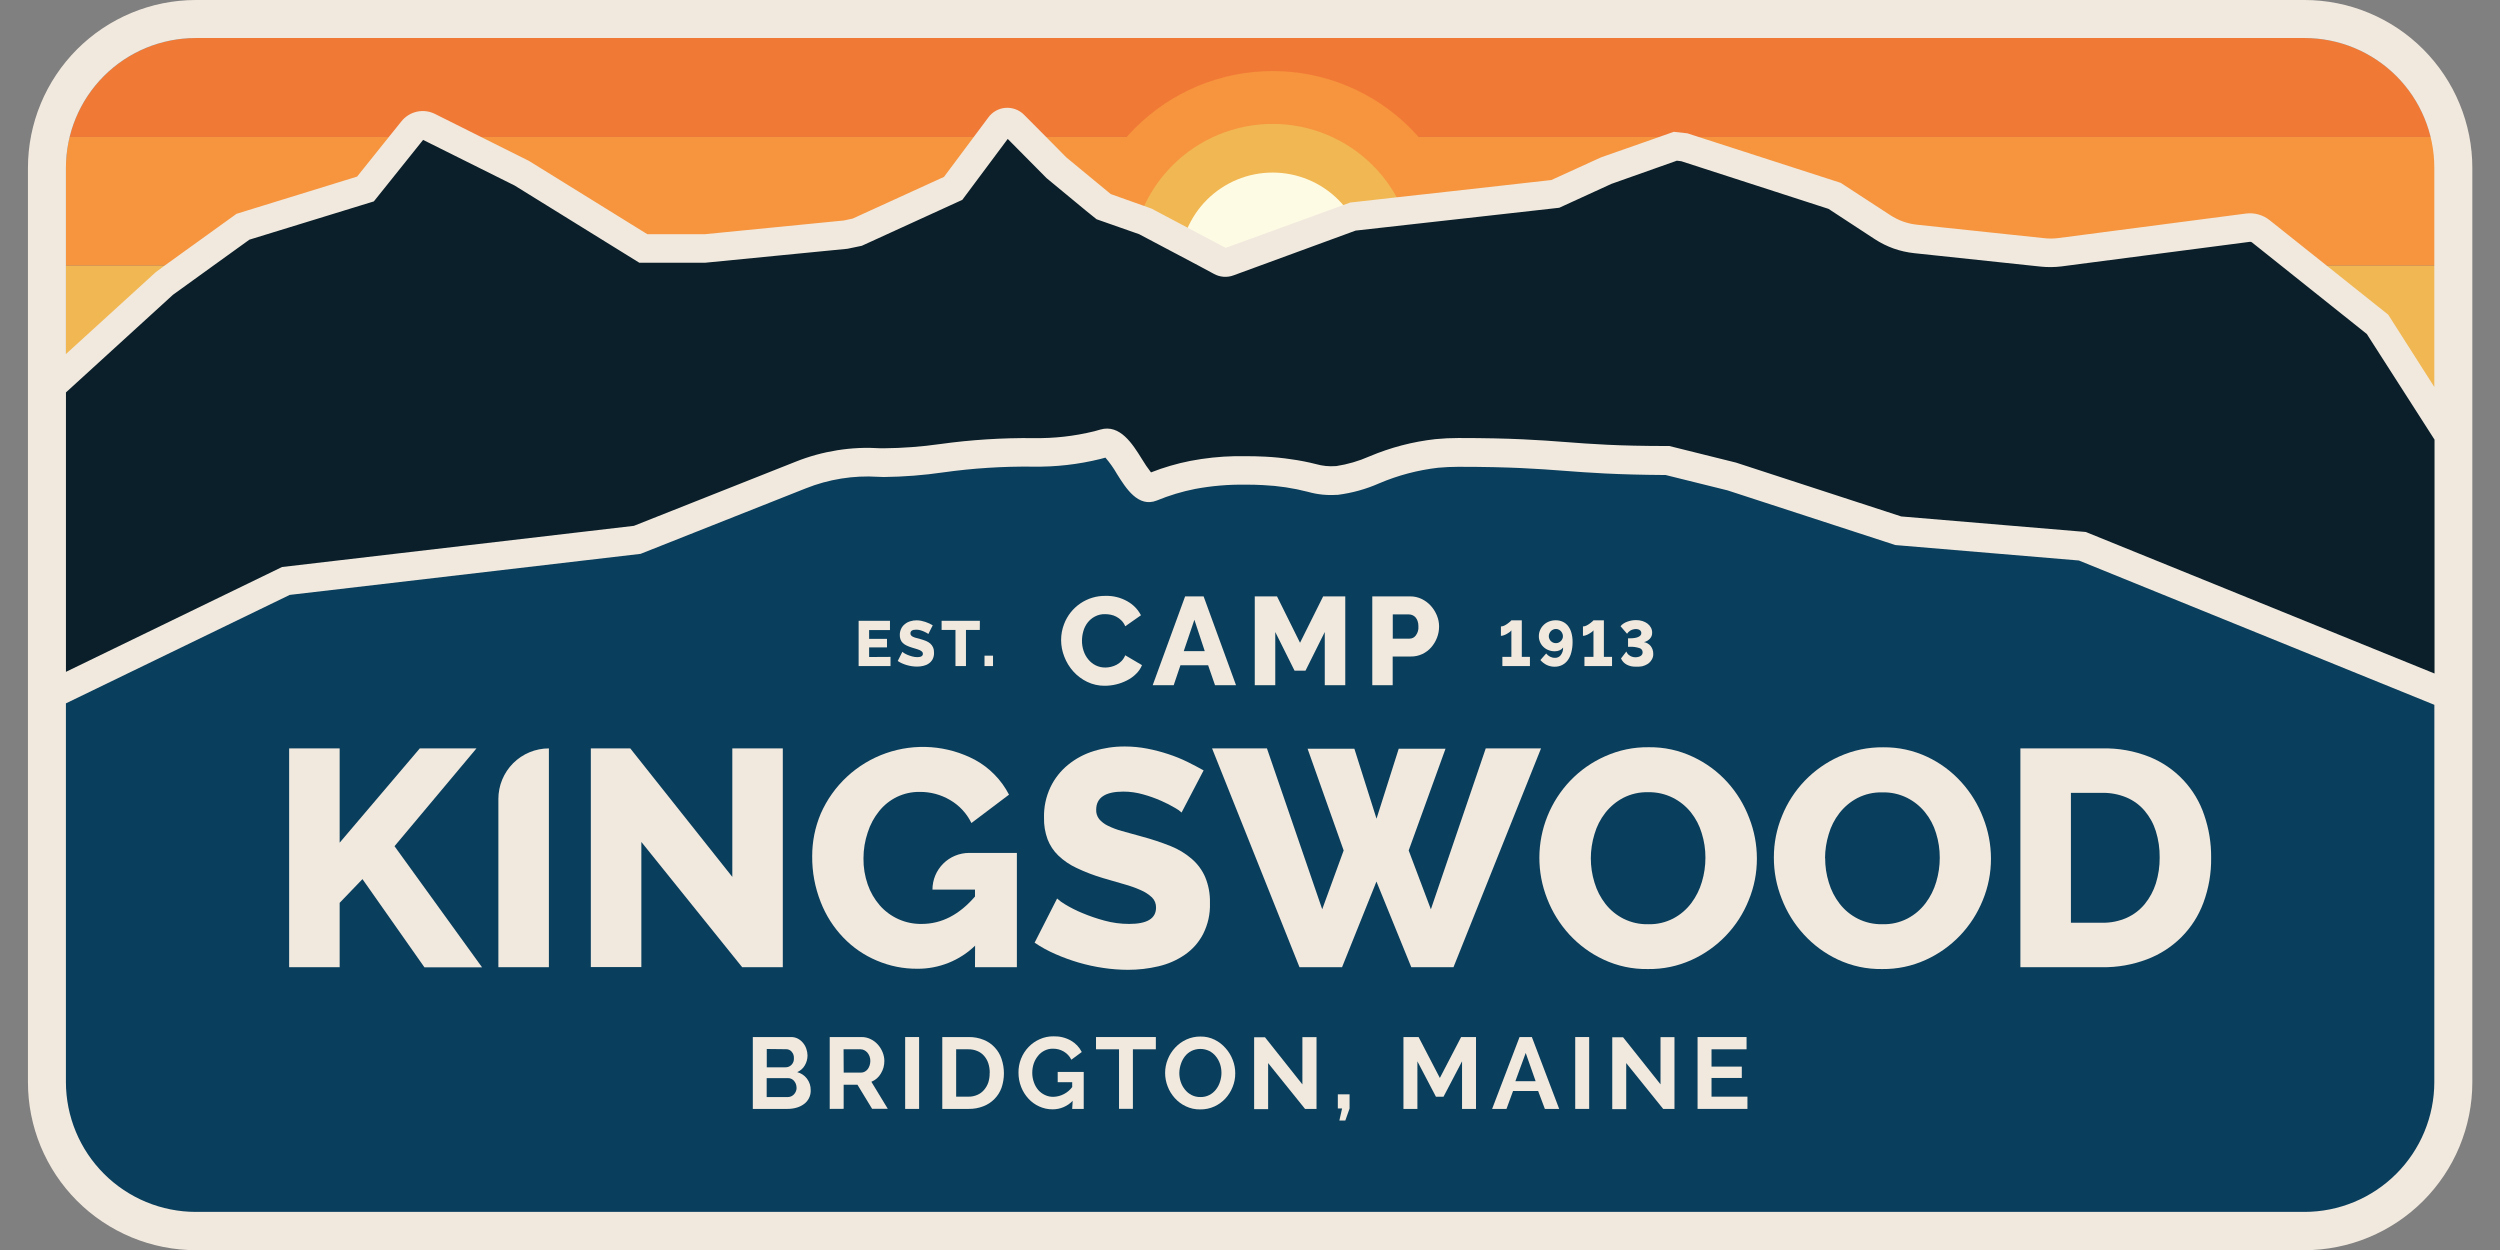 <?xml version="1.0" encoding="utf-8"?>
<svg xmlns="http://www.w3.org/2000/svg" xmlns:xlink="http://www.w3.org/1999/xlink" width="1000" zoomAndPan="magnify" viewBox="0 0 750 375" height="500" preserveAspectRatio="xMidYMid meet" version="1.0">
  <rect x="0" y="0" width="750" height="375" fill="#808080" stroke="none"/>
  <defs>
    <clipPath id="d17e60d9a5">
      <path clip-rule="nonzero" d="M 8.289 0 L 741.789 0 L 741.789 375 L 8.289 375 Z M 8.289 0"/>
    </clipPath>
  </defs>
  <path fill="#093e5d" fill-opacity="1" fill-rule="nonzero" d="M 733.805 88.305 L 733.805 341.055 C 733.801 341.98 733.758 342.902 733.664 343.82 C 733.574 344.742 733.438 345.656 733.258 346.562 C 733.074 347.469 732.852 348.363 732.582 349.25 C 732.312 350.133 732 351.004 731.645 351.859 C 731.293 352.711 730.895 353.547 730.461 354.363 C 730.023 355.18 729.547 355.969 729.035 356.738 C 728.52 357.508 727.969 358.25 727.383 358.965 C 726.797 359.68 726.176 360.363 725.523 361.02 C 724.867 361.672 724.184 362.293 723.469 362.879 C 722.754 363.465 722.012 364.016 721.242 364.531 C 720.473 365.043 719.684 365.52 718.867 365.957 C 718.051 366.391 717.215 366.785 716.363 367.141 C 715.508 367.496 714.637 367.809 713.754 368.074 C 712.867 368.344 711.973 368.57 711.066 368.75 C 710.16 368.934 709.246 369.066 708.324 369.16 C 707.402 369.25 706.48 369.297 705.555 369.297 L 44.512 369.297 C 43.586 369.297 42.664 369.25 41.746 369.16 C 40.824 369.066 39.91 368.93 39.004 368.75 C 38.098 368.566 37.199 368.344 36.316 368.074 C 35.43 367.805 34.562 367.492 33.707 367.137 C 32.852 366.785 32.02 366.387 31.203 365.953 C 30.387 365.516 29.594 365.039 28.824 364.527 C 28.055 364.012 27.312 363.461 26.598 362.875 C 25.883 362.289 25.199 361.668 24.547 361.016 C 23.891 360.359 23.27 359.676 22.684 358.961 C 22.098 358.246 21.547 357.508 21.031 356.738 C 20.516 355.969 20.043 355.176 19.605 354.363 C 19.168 353.547 18.773 352.711 18.418 351.859 C 18.062 351.004 17.75 350.133 17.48 349.25 C 17.211 348.363 16.984 347.469 16.805 346.562 C 16.621 345.656 16.484 344.742 16.395 343.82 C 16.301 342.902 16.254 341.98 16.254 341.055 L 16.254 207.938 L 19.773 206.227 L 19.773 88.305 Z M 733.805 88.305"/>
  <path fill="#f17936" fill-opacity="1" fill-rule="nonzero" d="M 254.617 21.547 C 254.551 21.668 254.504 21.797 254.477 21.93 C 254.297 22.324 254.156 22.695 254.016 23.09 L 253.734 23.09 C 253.992 22.578 254.27 22.07 254.617 21.547 Z M 254.617 21.547"/>
  <path fill="#f1b752" fill-opacity="1" fill-rule="nonzero" d="M 19.773 79.652 L 733.805 79.652 L 733.805 122.809 L 19.773 122.809 Z M 19.773 79.652"/>
  <path fill="#f6953e" fill-opacity="1" fill-rule="nonzero" d="M 733.805 63.25 L 733.805 79.652 L 19.773 79.652 L 19.773 50.312 C 19.773 47.18 20.141 44.094 20.883 41.051 L 731.609 41.051 C 733.105 48.375 733.836 55.773 733.805 63.25 Z M 733.805 63.25"/>
  <path fill="#f17936" fill-opacity="1" fill-rule="nonzero" d="M 729.223 41.09 L 20.883 41.09 C 21.145 40.043 21.445 39.004 21.789 37.98 C 22.133 36.957 22.52 35.949 22.949 34.957 C 23.375 33.965 23.844 32.996 24.355 32.043 C 24.863 31.09 25.41 30.16 25.996 29.25 C 26.582 28.344 27.207 27.465 27.863 26.609 C 28.523 25.754 29.219 24.926 29.945 24.129 C 30.676 23.328 31.434 22.562 32.227 21.828 C 33.016 21.094 33.836 20.395 34.688 19.727 C 35.539 19.059 36.414 18.43 37.316 17.836 C 38.219 17.242 39.145 16.684 40.09 16.168 C 41.039 15.652 42.008 15.176 42.996 14.738 C 43.984 14.301 44.988 13.906 46.008 13.551 C 47.031 13.199 48.062 12.887 49.109 12.621 C 50.156 12.352 51.211 12.129 52.277 11.949 C 53.344 11.77 54.414 11.633 55.488 11.543 C 56.566 11.453 57.645 11.406 58.727 11.406 L 691.344 11.406 C 692.426 11.406 693.504 11.449 694.582 11.539 C 695.66 11.629 696.73 11.766 697.797 11.945 C 698.863 12.125 699.918 12.348 700.965 12.613 C 702.016 12.879 703.047 13.191 704.07 13.543 C 705.094 13.895 706.098 14.289 707.086 14.727 C 708.074 15.164 709.043 15.641 709.996 16.156 C 710.945 16.672 711.871 17.23 712.773 17.824 C 713.676 18.418 714.555 19.047 715.402 19.715 C 716.254 20.383 717.078 21.082 717.871 21.816 C 718.66 22.551 719.422 23.32 720.152 24.117 C 720.879 24.914 721.574 25.742 722.234 26.598 C 722.895 27.453 723.52 28.336 724.105 29.242 C 724.691 30.152 725.242 31.082 725.75 32.035 C 726.258 32.988 726.73 33.961 727.156 34.953 C 727.586 35.945 727.973 36.953 728.316 37.98 C 728.664 39.004 728.965 40.039 729.223 41.09 Z M 729.223 41.09"/>
  <path fill="#f6953e" fill-opacity="1" fill-rule="nonzero" d="M 440.133 79.652 C 440.133 81.562 440.039 83.469 439.852 85.371 C 439.664 87.273 439.387 89.16 439.012 91.035 C 438.641 92.91 438.176 94.758 437.621 96.59 C 437.066 98.418 436.422 100.215 435.691 101.977 C 434.961 103.742 434.145 105.469 433.246 107.152 C 432.344 108.84 431.363 110.477 430.301 112.062 C 429.238 113.652 428.102 115.184 426.891 116.664 C 425.68 118.141 424.395 119.555 423.047 120.902 C 421.695 122.254 420.281 123.535 418.801 124.75 C 417.324 125.961 415.793 127.098 414.203 128.16 C 412.613 129.219 410.977 130.203 409.293 131.102 C 407.609 132.004 405.883 132.82 404.117 133.551 C 402.352 134.281 400.555 134.926 398.727 135.48 C 396.898 136.035 395.047 136.496 393.172 136.871 C 391.297 137.242 389.41 137.523 387.508 137.711 C 385.605 137.898 383.699 137.992 381.789 137.992 C 379.879 137.992 377.973 137.898 376.07 137.711 C 374.168 137.523 372.281 137.242 370.406 136.871 C 368.535 136.496 366.684 136.035 364.855 135.48 C 363.023 134.926 361.227 134.281 359.461 133.551 C 357.699 132.82 355.973 132.004 354.285 131.102 C 352.602 130.203 350.965 129.219 349.375 128.16 C 347.785 127.098 346.254 125.961 344.777 124.75 C 343.301 123.535 341.887 122.254 340.535 120.902 C 339.184 119.555 337.902 118.141 336.691 116.664 C 335.477 115.184 334.34 113.652 333.277 112.062 C 332.219 110.477 331.234 108.84 330.336 107.152 C 329.434 105.469 328.617 103.742 327.887 101.977 C 327.156 100.215 326.512 98.418 325.957 96.59 C 325.402 94.758 324.941 92.91 324.566 91.035 C 324.195 89.16 323.914 87.273 323.727 85.371 C 323.539 83.469 323.445 81.562 323.445 79.652 C 323.445 77.742 323.539 75.836 323.727 73.938 C 323.914 72.035 324.195 70.148 324.566 68.273 C 324.941 66.398 325.402 64.547 325.957 62.719 C 326.512 60.891 327.156 59.094 327.887 57.328 C 328.617 55.562 329.434 53.84 330.336 52.152 C 331.234 50.469 332.219 48.832 333.277 47.242 C 334.34 45.656 335.477 44.121 336.691 42.645 C 337.902 41.168 339.184 39.754 340.535 38.402 C 341.887 37.051 343.301 35.77 344.777 34.559 C 346.254 33.348 347.785 32.211 349.375 31.148 C 350.965 30.086 352.602 29.105 354.285 28.203 C 355.973 27.305 357.699 26.488 359.461 25.758 C 361.227 25.027 363.023 24.383 364.855 23.828 C 366.684 23.273 368.535 22.809 370.406 22.438 C 372.281 22.066 374.168 21.785 376.07 21.598 C 377.973 21.41 379.879 21.316 381.789 21.316 C 383.699 21.316 385.605 21.41 387.508 21.598 C 389.41 21.785 391.297 22.066 393.172 22.438 C 395.047 22.809 396.898 23.273 398.727 23.828 C 400.555 24.383 402.352 25.027 404.117 25.758 C 405.883 26.488 407.609 27.305 409.293 28.203 C 410.977 29.105 412.613 30.086 414.203 31.148 C 415.793 32.211 417.324 33.348 418.801 34.559 C 420.281 35.77 421.695 37.051 423.047 38.402 C 424.395 39.754 425.68 41.168 426.891 42.645 C 428.102 44.121 429.238 45.656 430.301 47.242 C 431.363 48.832 432.344 50.469 433.246 52.152 C 434.145 53.84 434.961 55.562 435.691 57.328 C 436.422 59.094 437.066 60.891 437.621 62.719 C 438.176 64.547 438.641 66.398 439.012 68.273 C 439.387 70.148 439.664 72.035 439.852 73.938 C 440.039 75.836 440.133 77.742 440.133 79.652 Z M 440.133 79.652"/>
  <path fill="#f1b752" fill-opacity="1" fill-rule="nonzero" d="M 424.273 79.652 C 424.273 81.047 424.207 82.434 424.07 83.816 C 423.934 85.203 423.73 86.578 423.457 87.941 C 423.188 89.305 422.848 90.652 422.445 91.984 C 422.043 93.316 421.574 94.625 421.039 95.91 C 420.508 97.195 419.914 98.453 419.258 99.68 C 418.602 100.906 417.887 102.098 417.113 103.254 C 416.34 104.41 415.516 105.527 414.633 106.602 C 413.75 107.68 412.816 108.707 411.832 109.691 C 410.848 110.676 409.816 111.609 408.742 112.492 C 407.668 113.375 406.551 114.203 405.395 114.977 C 404.234 115.746 403.043 116.461 401.816 117.117 C 400.59 117.773 399.332 118.367 398.047 118.898 C 396.762 119.434 395.453 119.902 394.121 120.305 C 392.793 120.707 391.441 121.047 390.078 121.316 C 388.715 121.59 387.34 121.793 385.953 121.93 C 384.57 122.066 383.18 122.133 381.789 122.133 C 380.398 122.133 379.012 122.066 377.625 121.93 C 376.242 121.793 374.867 121.59 373.5 121.316 C 372.137 121.047 370.789 120.707 369.457 120.305 C 368.125 119.902 366.816 119.434 365.531 118.898 C 364.246 118.367 362.988 117.773 361.762 117.117 C 360.535 116.461 359.344 115.746 358.188 114.977 C 357.031 114.203 355.914 113.375 354.836 112.492 C 353.762 111.609 352.73 110.676 351.75 109.691 C 350.766 108.707 349.832 107.68 348.949 106.602 C 348.066 105.527 347.238 104.41 346.465 103.254 C 345.691 102.098 344.977 100.906 344.32 99.68 C 343.664 98.453 343.07 97.195 342.539 95.91 C 342.008 94.625 341.539 93.316 341.133 91.984 C 340.73 90.652 340.395 89.305 340.121 87.941 C 339.852 86.578 339.645 85.203 339.508 83.816 C 339.375 82.434 339.305 81.047 339.305 79.652 C 339.305 78.262 339.375 76.875 339.508 75.488 C 339.645 74.105 339.852 72.73 340.121 71.367 C 340.395 70 340.73 68.652 341.133 67.324 C 341.539 65.992 342.008 64.684 342.539 63.398 C 343.07 62.113 343.664 60.855 344.32 59.629 C 344.977 58.402 345.691 57.211 346.465 56.055 C 347.238 54.895 348.066 53.781 348.949 52.703 C 349.832 51.629 350.766 50.598 351.75 49.617 C 352.73 48.633 353.762 47.699 354.836 46.816 C 355.914 45.934 357.031 45.105 358.188 44.332 C 359.344 43.559 360.535 42.844 361.762 42.188 C 362.988 41.535 364.246 40.941 365.531 40.406 C 366.816 39.875 368.125 39.406 369.457 39.004 C 370.789 38.598 372.137 38.262 373.5 37.988 C 374.867 37.719 376.242 37.516 377.625 37.379 C 379.012 37.242 380.398 37.172 381.789 37.172 C 383.18 37.172 384.57 37.242 385.953 37.379 C 387.34 37.516 388.715 37.719 390.078 37.988 C 391.441 38.262 392.793 38.598 394.121 39.004 C 395.453 39.406 396.762 39.875 398.047 40.406 C 399.332 40.941 400.59 41.535 401.816 42.188 C 403.043 42.844 404.234 43.559 405.395 44.332 C 406.551 45.105 407.668 45.934 408.742 46.816 C 409.816 47.699 410.848 48.633 411.832 49.617 C 412.816 50.598 413.75 51.629 414.633 52.703 C 415.516 53.781 416.34 54.895 417.113 56.055 C 417.887 57.211 418.602 58.402 419.258 59.629 C 419.914 60.855 420.508 62.113 421.039 63.398 C 421.574 64.684 422.043 65.992 422.445 67.324 C 422.848 68.652 423.188 70 423.457 71.367 C 423.73 72.73 423.934 74.105 424.07 75.488 C 424.207 76.875 424.273 78.262 424.273 79.652 Z M 424.273 79.652"/>
  <path fill="#fdfbe4" fill-opacity="1" fill-rule="nonzero" d="M 409.68 79.652 C 409.68 80.566 409.633 81.477 409.547 82.387 C 409.457 83.297 409.32 84.199 409.145 85.094 C 408.965 85.988 408.742 86.875 408.48 87.75 C 408.215 88.621 407.906 89.48 407.555 90.324 C 407.207 91.168 406.816 91.992 406.387 92.801 C 405.957 93.605 405.488 94.387 404.98 95.148 C 404.473 95.906 403.93 96.637 403.348 97.344 C 402.77 98.051 402.156 98.727 401.512 99.371 C 400.863 100.02 400.188 100.629 399.484 101.211 C 398.777 101.789 398.043 102.332 397.285 102.84 C 396.523 103.348 395.742 103.816 394.938 104.246 C 394.133 104.68 393.305 105.066 392.461 105.418 C 391.617 105.766 390.762 106.074 389.887 106.34 C 389.012 106.605 388.125 106.824 387.23 107.004 C 386.336 107.184 385.434 107.316 384.523 107.406 C 383.613 107.496 382.703 107.539 381.789 107.539 C 380.875 107.539 379.965 107.496 379.055 107.406 C 378.148 107.316 377.246 107.184 376.348 107.004 C 375.453 106.824 374.566 106.605 373.695 106.34 C 372.82 106.074 371.961 105.766 371.117 105.418 C 370.273 105.066 369.449 104.68 368.645 104.246 C 367.836 103.816 367.055 103.348 366.297 102.84 C 365.535 102.332 364.805 101.789 364.098 101.211 C 363.391 100.629 362.715 100.02 362.07 99.371 C 361.422 98.727 360.809 98.051 360.23 97.344 C 359.652 96.637 359.109 95.906 358.602 95.148 C 358.094 94.387 357.625 93.605 357.195 92.801 C 356.762 91.992 356.371 91.168 356.023 90.324 C 355.672 89.48 355.367 88.621 355.102 87.75 C 354.836 86.875 354.613 85.988 354.438 85.094 C 354.258 84.199 354.125 83.297 354.035 82.387 C 353.945 81.477 353.898 80.566 353.898 79.652 C 353.898 78.742 353.945 77.828 354.035 76.922 C 354.125 76.012 354.258 75.109 354.438 74.215 C 354.613 73.316 354.836 72.434 355.102 71.559 C 355.367 70.684 355.672 69.824 356.023 68.98 C 356.371 68.137 356.762 67.312 357.195 66.508 C 357.625 65.703 358.094 64.922 358.602 64.16 C 359.109 63.402 359.652 62.668 360.23 61.961 C 360.809 61.258 361.422 60.582 362.07 59.934 C 362.715 59.289 363.391 58.676 364.098 58.098 C 364.805 57.52 365.535 56.973 366.297 56.469 C 367.055 55.961 367.836 55.492 368.645 55.059 C 369.449 54.629 370.273 54.238 371.117 53.891 C 371.961 53.539 372.82 53.234 373.695 52.969 C 374.566 52.703 375.453 52.48 376.348 52.305 C 377.246 52.125 378.148 51.992 379.055 51.902 C 379.965 51.812 380.875 51.766 381.789 51.766 C 382.703 51.766 383.613 51.812 384.523 51.902 C 385.434 51.992 386.336 52.125 387.23 52.305 C 388.125 52.48 389.012 52.703 389.887 52.969 C 390.762 53.234 391.617 53.539 392.461 53.891 C 393.305 54.238 394.133 54.629 394.938 55.059 C 395.742 55.492 396.523 55.961 397.285 56.469 C 398.043 56.973 398.777 57.52 399.484 58.098 C 400.188 58.676 400.863 59.289 401.512 59.934 C 402.156 60.582 402.77 61.258 403.348 61.961 C 403.93 62.668 404.473 63.402 404.98 64.16 C 405.488 64.922 405.957 65.703 406.387 66.508 C 406.816 67.312 407.207 68.137 407.555 68.98 C 407.906 69.824 408.215 70.684 408.48 71.559 C 408.742 72.434 408.965 73.316 409.145 74.215 C 409.32 75.109 409.457 76.012 409.547 76.922 C 409.633 77.828 409.68 78.742 409.68 79.652 Z M 409.68 79.652"/>
  <path fill="#0a1f2a" fill-opacity="1" fill-rule="nonzero" d="M 735.996 132.875 L 735.996 209.02 L 733.805 208.129 L 730.293 206.66 L 624.605 163.836 L 569.398 159.191 L 519.414 142.875 L 500.211 138.117 C 469.387 138.117 469.043 135.719 437.48 135.719 C 435.156 135.719 433.016 135.836 431 136.027 C 416.605 137.48 409.629 143.414 400.992 144.141 C 398.516 144.324 396.082 144.082 393.695 143.414 C 388.965 142.172 384.16 141.445 379.277 141.23 C 377.516 141.141 375.703 141.09 373.727 141.09 C 368.383 141.027 363.082 141.492 357.828 142.48 C 353.641 143.32 349.57 144.551 345.621 146.18 C 340.926 148.043 336.691 131.406 331.281 132.977 C 330.629 133.168 330.004 133.371 329.238 133.539 C 322.914 135.102 316.5 135.828 309.988 135.719 C 285.082 135.719 282.312 138.617 265.152 138.832 C 264.82 138.832 264.363 138.832 263.801 138.832 C 259.773 138.562 255.766 138.746 251.781 139.379 C 247.797 140.016 243.93 141.086 240.188 142.598 L 191.117 162.012 L 85.707 174.348 L 19.773 206.238 L 19.773 111.93 L 45.688 88.305 L 49.207 85.062 L 56.711 79.652 L 72.859 68.02 L 109.617 56.68 L 122.121 41.09 L 123.793 39.012 C 124.066 38.668 124.387 38.383 124.758 38.152 C 125.133 37.922 125.531 37.758 125.957 37.664 C 126.383 37.57 126.816 37.551 127.25 37.605 C 127.684 37.656 128.098 37.781 128.488 37.977 L 134.727 41.09 L 156.414 51.922 L 192.992 74.539 L 211.621 74.539 L 253.836 70.379 L 257.168 69.652 L 285.898 56.488 L 291.59 48.832 L 297.383 41.078 L 299.867 37.734 C 299.992 37.57 300.129 37.422 300.285 37.289 C 300.441 37.156 300.605 37.039 300.785 36.945 C 300.965 36.848 301.152 36.77 301.348 36.711 C 301.547 36.652 301.746 36.617 301.949 36.602 C 302.152 36.59 302.355 36.598 302.559 36.625 C 302.762 36.652 302.957 36.703 303.148 36.773 C 303.34 36.848 303.523 36.938 303.695 37.047 C 303.867 37.156 304.023 37.285 304.168 37.43 L 307.777 41.078 L 315.434 48.832 L 316.965 50.375 L 320.297 53.121 L 326.102 57.891 L 327.234 58.836 L 331.062 62.012 L 340.223 65.227 L 341.59 65.711 L 343.375 66.336 L 349.602 69.641 L 353.531 71.707 L 354.805 72.383 L 366.188 78.418 C 366.934 78.828 367.711 78.883 368.508 78.582 L 392.914 69.652 L 405.531 65.059 L 405.75 65.059 L 420.652 63.375 L 420.969 63.375 L 429.711 62.418 L 436.547 61.652 L 437.211 61.578 L 466.555 58.273 L 481.777 51.309 L 488.387 48.961 L 500.211 44.648 L 502.535 43.832 L 505.266 44.164 L 550.352 58.77 L 564.641 68.148 C 567.68 70.137 571.008 71.32 574.617 71.707 L 612.598 75.723 C 614.363 75.938 616.129 75.938 617.895 75.723 L 674.363 68.301 C 675.047 68.211 675.719 68.262 676.383 68.449 C 677.051 68.633 677.652 68.941 678.191 69.371 L 691.074 79.652 L 701.922 88.305 L 713.199 97.234 L 729.543 122.746 L 730.293 123.906 L 733.805 129.395 Z M 735.996 132.875"/>
  <g clip-path="url(#d17e60d9a5)">
    <path fill="#f1e9de" fill-opacity="1" fill-rule="nonzero" d="M 691.344 0 L 58.727 0 C 57.078 0.004 55.434 0.086 53.793 0.25 C 52.152 0.41 50.523 0.656 48.906 0.977 C 47.289 1.301 45.691 1.703 44.117 2.184 C 42.539 2.664 40.988 3.219 39.465 3.852 C 37.945 4.48 36.457 5.188 35.004 5.965 C 33.547 6.742 32.137 7.59 30.766 8.504 C 29.395 9.422 28.074 10.402 26.801 11.449 C 25.527 12.496 24.305 13.602 23.141 14.766 C 21.977 15.934 20.871 17.152 19.824 18.426 C 18.777 19.699 17.797 21.023 16.879 22.395 C 15.965 23.766 15.117 25.176 14.34 26.629 C 13.562 28.082 12.859 29.57 12.227 31.094 C 11.594 32.617 11.039 34.164 10.559 35.742 C 10.082 37.32 9.68 38.918 9.355 40.535 C 9.035 42.148 8.793 43.777 8.629 45.418 C 8.465 47.059 8.383 48.703 8.383 50.352 L 8.383 324.625 C 8.379 326.273 8.461 327.918 8.621 329.562 C 8.781 331.203 9.023 332.832 9.344 334.453 C 9.664 336.07 10.062 337.668 10.543 339.25 C 11.02 340.828 11.574 342.379 12.203 343.906 C 12.836 345.43 13.539 346.918 14.316 348.375 C 15.094 349.832 15.938 351.246 16.855 352.617 C 17.77 353.988 18.75 355.316 19.797 356.59 C 20.844 357.867 21.949 359.09 23.113 360.258 C 24.281 361.426 25.5 362.531 26.773 363.582 C 28.047 364.629 29.371 365.609 30.742 366.527 C 32.113 367.445 33.527 368.297 34.98 369.074 C 36.438 369.855 37.926 370.559 39.449 371.195 C 40.973 371.828 42.523 372.383 44.102 372.863 C 45.68 373.344 47.277 373.746 48.898 374.07 C 50.516 374.395 52.145 374.637 53.785 374.801 C 55.43 374.965 57.074 375.051 58.727 375.051 L 691.344 375.051 C 692.992 375.051 694.637 374.969 696.277 374.805 C 697.918 374.641 699.547 374.398 701.164 374.074 C 702.781 373.754 704.379 373.352 705.957 372.871 C 707.535 372.391 709.082 371.836 710.605 371.203 C 712.129 370.574 713.617 369.867 715.07 369.09 C 716.523 368.312 717.938 367.465 719.309 366.551 C 720.68 365.633 722 364.652 723.277 363.605 C 724.551 362.559 725.77 361.453 726.938 360.289 C 728.102 359.121 729.207 357.902 730.254 356.629 C 731.301 355.355 732.281 354.031 733.199 352.66 C 734.113 351.289 734.961 349.879 735.738 348.426 C 736.516 346.973 737.223 345.484 737.855 343.961 C 738.484 342.438 739.039 340.887 739.52 339.309 C 740 337.734 740.402 336.137 740.723 334.52 C 741.047 332.902 741.289 331.273 741.453 329.633 C 741.617 327.992 741.699 326.348 741.699 324.699 L 741.699 50.43 C 741.703 48.777 741.621 47.133 741.461 45.488 C 741.301 43.848 741.059 42.215 740.738 40.598 C 740.418 38.98 740.016 37.379 739.539 35.801 C 739.062 34.223 738.508 32.668 737.875 31.145 C 737.246 29.617 736.543 28.129 735.766 26.672 C 734.988 25.215 734.141 23.801 733.227 22.43 C 732.309 21.059 731.328 19.73 730.281 18.457 C 729.234 17.18 728.129 15.957 726.965 14.789 C 725.797 13.621 724.578 12.516 723.301 11.465 C 722.027 10.418 720.703 9.434 719.332 8.516 C 717.961 7.598 716.547 6.75 715.094 5.973 C 713.637 5.191 712.148 4.488 710.625 3.855 C 709.102 3.223 707.547 2.664 705.969 2.184 C 704.391 1.703 702.793 1.301 701.172 0.977 C 699.555 0.656 697.926 0.41 696.281 0.246 C 694.641 0.086 692.992 0 691.344 0 Z M 730.293 324.648 C 730.293 325.922 730.227 327.195 730.102 328.465 C 729.973 329.73 729.785 330.992 729.535 332.242 C 729.285 333.492 728.973 334.727 728.602 335.945 C 728.23 337.164 727.801 338.363 727.312 339.539 C 726.824 340.715 726.277 341.867 725.676 342.992 C 725.074 344.113 724.418 345.207 723.711 346.266 C 723 347.324 722.242 348.348 721.434 349.332 C 720.625 350.316 719.77 351.258 718.867 352.16 C 717.965 353.062 717.02 353.918 716.035 354.727 C 715.051 355.535 714.027 356.293 712.965 357 C 711.906 357.707 710.816 358.363 709.691 358.965 C 708.566 359.566 707.414 360.109 706.238 360.598 C 705.059 361.086 703.863 361.516 702.641 361.887 C 701.422 362.258 700.188 362.566 698.938 362.816 C 697.688 363.066 696.426 363.254 695.16 363.379 C 693.891 363.504 692.617 363.57 691.344 363.57 L 58.727 363.57 C 57.449 363.566 56.18 363.504 54.91 363.379 C 53.641 363.25 52.383 363.062 51.133 362.812 C 49.883 362.562 48.648 362.254 47.43 361.883 C 46.207 361.512 45.012 361.082 43.832 360.594 C 42.656 360.105 41.504 359.562 40.383 358.961 C 39.258 358.359 38.164 357.703 37.105 356.996 C 36.047 356.289 35.023 355.531 34.039 354.723 C 33.051 353.914 32.109 353.059 31.207 352.156 C 30.305 351.254 29.449 350.312 28.641 349.328 C 27.832 348.344 27.07 347.32 26.363 346.262 C 25.652 345.203 25 344.113 24.398 342.988 C 23.793 341.863 23.25 340.715 22.762 339.539 C 22.27 338.359 21.84 337.164 21.469 335.941 C 21.098 334.723 20.785 333.488 20.535 332.238 C 20.285 330.988 20.098 329.73 19.969 328.465 C 19.84 327.195 19.777 325.922 19.773 324.648 L 19.773 211.012 L 86.922 178.469 L 192.176 166.156 L 241.73 146.512 C 245.172 145.137 248.723 144.156 252.379 143.57 C 256.039 142.984 259.719 142.809 263.418 143.043 C 264.121 143.043 264.695 143.117 265.129 143.105 C 271.141 143.035 277.117 142.57 283.066 141.703 C 291.953 140.461 300.887 139.891 309.859 139.992 C 316.707 140.102 323.457 139.336 330.105 137.699 C 330.629 137.57 331.141 137.43 331.625 137.289 C 332.934 138.809 334.086 140.438 335.082 142.176 C 337.773 146.488 341.461 152.379 347.062 150.148 C 350.777 148.617 354.605 147.461 358.543 146.68 C 363.52 145.754 368.539 145.328 373.598 145.402 C 375.32 145.402 377.02 145.402 378.918 145.531 C 383.5 145.738 388.008 146.418 392.441 147.57 C 395.25 148.355 398.109 148.648 401.016 148.453 L 401.336 148.453 C 405.66 147.898 409.812 146.742 413.801 144.98 C 419.449 142.586 425.324 141.031 431.418 140.324 C 433.371 140.148 435.414 140.043 437.48 140.043 C 453.289 140.043 461.312 140.645 469.082 141.23 C 476.852 141.816 484.633 142.406 499.703 142.508 L 518.254 147.113 L 568.609 163.516 L 623.66 168.148 L 730.309 211.445 Z M 19.773 50.352 C 19.773 49.074 19.836 47.801 19.957 46.531 C 20.082 45.262 20.27 44.004 20.516 42.75 C 20.766 41.5 21.074 40.262 21.441 39.043 C 21.812 37.82 22.242 36.621 22.73 35.441 C 23.215 34.262 23.762 33.109 24.363 31.984 C 24.965 30.859 25.617 29.766 26.328 28.703 C 27.035 27.645 27.793 26.621 28.605 25.633 C 29.414 24.648 30.27 23.703 31.172 22.801 C 32.074 21.898 33.02 21.043 34.004 20.234 C 34.992 19.426 36.016 18.664 37.074 17.957 C 38.137 17.246 39.23 16.594 40.355 15.992 C 41.48 15.391 42.633 14.848 43.812 14.359 C 44.992 13.871 46.191 13.441 47.414 13.074 C 48.637 12.703 49.871 12.395 51.125 12.148 C 52.375 11.898 53.637 11.711 54.906 11.59 C 56.176 11.465 57.449 11.402 58.727 11.406 L 691.344 11.406 C 692.621 11.402 693.895 11.465 695.164 11.59 C 696.434 11.711 697.695 11.898 698.945 12.148 C 700.195 12.395 701.434 12.703 702.656 13.074 C 703.875 13.441 705.078 13.871 706.254 14.359 C 707.434 14.848 708.586 15.391 709.711 15.992 C 710.84 16.594 711.93 17.246 712.992 17.957 C 714.055 18.664 715.078 19.426 716.062 20.234 C 717.051 21.043 717.996 21.898 718.898 22.801 C 719.801 23.703 720.656 24.648 721.465 25.633 C 722.273 26.621 723.035 27.645 723.742 28.703 C 724.449 29.766 725.105 30.859 725.707 31.984 C 726.309 33.109 726.852 34.262 727.34 35.441 C 727.828 36.621 728.258 37.82 728.625 39.043 C 728.996 40.262 729.305 41.5 729.551 42.75 C 729.801 44.004 729.988 45.262 730.109 46.531 C 730.234 47.801 730.297 49.074 730.293 50.352 L 730.293 116.086 L 716.465 94.402 L 708.809 88.305 L 697.965 79.652 L 680.855 66.031 C 679.855 65.242 678.746 64.68 677.52 64.336 C 676.293 63.996 675.051 63.906 673.789 64.066 L 617.383 71.438 C 615.965 71.609 614.543 71.609 613.121 71.438 L 575.152 67.418 C 572.219 67.109 569.52 66.141 567.051 64.523 L 552.215 54.855 L 509.59 41.09 L 506.195 39.992 L 502.125 39.547 L 497.582 41.152 L 480.336 47.199 L 465.395 54.012 L 435.707 57.344 L 419.031 59.191 L 405.406 60.723 L 405.164 60.723 L 402.992 61.512 L 367.691 74.359 L 356.312 68.324 L 345.441 62.574 L 343.234 61.781 L 333.246 58.234 L 329.023 54.754 L 319.875 47.199 L 313.812 41.062 L 307.23 34.445 C 306.496 33.703 305.641 33.148 304.66 32.785 C 303.68 32.422 302.672 32.281 301.629 32.363 C 300.613 32.441 299.656 32.73 298.766 33.227 C 297.875 33.727 297.129 34.387 296.527 35.207 L 292.125 41.102 L 283.195 53.07 L 255.816 65.57 L 253.172 66.145 L 211.418 70.266 L 194.207 70.266 L 158.711 48.285 L 144.309 41.09 L 130.426 34.148 C 130.016 33.949 129.59 33.781 129.148 33.652 C 128.711 33.52 128.262 33.426 127.805 33.371 C 127.352 33.316 126.895 33.301 126.434 33.324 C 125.977 33.344 125.523 33.406 125.074 33.504 C 124.629 33.602 124.191 33.738 123.766 33.91 C 123.34 34.082 122.934 34.289 122.543 34.527 C 122.152 34.77 121.785 35.039 121.438 35.344 C 121.094 35.645 120.777 35.977 120.488 36.332 L 116.66 41.09 L 107.129 52.98 L 70.961 64.141 L 49.426 79.652 L 46.73 81.645 L 39.371 88.355 L 19.773 106.215 Z M 19.773 117.734 L 51.938 88.391 L 52.066 88.305 L 64.059 79.652 L 74.824 71.898 L 112.156 60.418 L 126.93 41.969 L 154.387 55.656 L 191.781 78.812 L 211.621 78.812 L 254.258 74.629 L 258.547 73.734 L 288.691 59.957 L 302.32 41.676 L 313.969 53.438 L 325.805 63.223 L 328.969 65.773 L 340.453 69.805 L 341.73 70.25 L 354.055 76.77 L 359.438 79.617 L 364.184 82.168 C 365.078 82.664 366.039 82.953 367.062 83.031 C 368.086 83.109 369.078 82.969 370.039 82.613 L 378.117 79.652 L 406.68 69.18 L 407.602 69.078 L 422.488 67.406 L 438.438 65.621 L 467.781 62.328 L 483.434 55.16 L 503.059 48.207 L 504.41 48.375 L 548.555 62.66 L 562.395 71.719 C 566.016 74.082 569.977 75.492 574.273 75.953 L 609.117 79.652 L 612.242 79.984 C 614.348 80.203 616.445 80.176 618.547 79.91 L 620.496 79.652 L 674.961 72.547 C 675.195 72.516 675.402 72.57 675.586 72.715 L 684.289 79.652 L 695.133 88.305 L 710.047 100.203 L 724.539 122.809 L 730.359 131.895 L 730.359 202.055 L 626.328 159.832 L 625.727 159.59 L 570.371 154.934 L 520.805 138.781 L 500.801 133.805 L 500.289 133.805 C 485.207 133.805 477.324 133.195 469.785 132.621 C 461.859 132.02 453.668 131.406 437.543 131.406 C 435.238 131.402 432.938 131.512 430.641 131.738 C 423.785 132.508 417.184 134.234 410.828 136.918 C 407.633 138.328 404.312 139.297 400.863 139.828 L 400.711 139.828 C 398.719 139.98 396.762 139.785 394.84 139.242 C 392.355 138.605 389.844 138.117 387.301 137.773 C 384.727 137.383 382.137 137.125 379.531 136.996 C 377.465 136.895 375.641 136.855 373.777 136.855 C 372.641 136.855 371.531 136.855 370.449 136.855 C 365.953 136.949 361.504 137.422 357.09 138.27 C 353.059 139.066 349.129 140.215 345.301 141.715 C 344.293 140.418 343.371 139.059 342.531 137.645 C 339.777 133.219 336 127.16 330.105 128.871 C 329.531 129.047 328.934 129.215 328.23 129.395 C 322.258 130.859 316.199 131.539 310.051 131.434 C 300.691 131.336 291.379 131.926 282.109 133.207 C 276.492 134.008 270.844 134.434 265.168 134.484 C 264.926 134.484 264.578 134.484 264.172 134.484 C 259.82 134.195 255.492 134.391 251.188 135.074 C 246.879 135.758 242.703 136.906 238.656 138.527 L 190.172 157.75 L 84.613 170.102 L 19.773 201.559 Z M 19.773 117.734"/>
  </g>
  <path fill="#f1e9de" fill-opacity="1" fill-rule="nonzero" d="M 86.742 290.168 L 86.742 224.52 L 101.898 224.52 L 101.898 252.801 L 125.938 224.52 L 142.941 224.52 L 118.355 253.859 L 144.613 290.191 L 127.328 290.191 L 108.738 263.734 L 101.898 270.852 L 101.898 290.168 Z M 86.742 290.168"/>
  <path fill="#f1e9de" fill-opacity="1" fill-rule="nonzero" d="M 149.512 290.168 L 149.512 239.699 C 149.512 238.703 149.605 237.719 149.801 236.742 C 149.992 235.762 150.277 234.812 150.66 233.895 C 151.039 232.973 151.504 232.098 152.059 231.27 C 152.609 230.441 153.238 229.672 153.941 228.969 C 154.648 228.262 155.414 227.633 156.242 227.078 C 157.07 226.527 157.941 226.059 158.863 225.676 C 159.785 225.293 160.734 225.008 161.711 224.812 C 162.688 224.617 163.672 224.52 164.668 224.52 L 164.668 290.152 Z M 149.512 290.168"/>
  <path fill="#f1e9de" fill-opacity="1" fill-rule="nonzero" d="M 192.406 252.586 L 192.406 290.117 L 177.25 290.117 L 177.25 224.52 L 189.078 224.52 L 219.695 263.07 L 219.695 224.52 L 234.84 224.52 L 234.84 290.152 L 222.645 290.152 Z M 192.406 252.586"/>
  <path fill="#f1e9de" fill-opacity="1" fill-rule="nonzero" d="M 292.531 283.699 C 291.383 284.809 290.137 285.797 288.797 286.664 C 287.457 287.531 286.043 288.262 284.562 288.855 C 283.078 289.449 281.551 289.895 279.984 290.191 C 278.414 290.492 276.832 290.637 275.234 290.625 C 270.996 290.652 266.934 289.836 263.035 288.176 C 259.223 286.566 255.879 284.27 253.008 281.289 C 250.035 278.18 247.77 274.621 246.207 270.609 C 244.473 266.199 243.621 261.625 243.656 256.883 C 243.652 252.461 244.504 248.211 246.207 244.129 C 246.668 243.078 247.18 242.055 247.742 241.055 C 248.305 240.059 248.918 239.094 249.582 238.16 C 250.246 237.223 250.957 236.324 251.711 235.465 C 252.469 234.602 253.266 233.781 254.105 233.004 C 254.945 232.223 255.824 231.488 256.738 230.801 C 257.652 230.109 258.602 229.469 259.582 228.879 C 260.566 228.285 261.574 227.746 262.609 227.258 C 263.648 226.77 264.707 226.336 265.789 225.957 C 266.871 225.578 267.969 225.254 269.082 224.988 C 270.195 224.723 271.324 224.512 272.457 224.363 C 273.594 224.211 274.734 224.117 275.879 224.086 C 277.027 224.051 278.172 224.078 279.312 224.16 C 280.457 224.246 281.594 224.387 282.719 224.586 C 283.848 224.789 284.965 225.047 286.066 225.359 C 287.168 225.676 288.25 226.047 289.312 226.473 C 290.379 226.902 291.418 227.379 292.43 227.914 C 294.633 229.105 296.605 230.594 298.355 232.383 C 300.109 234.168 301.555 236.176 302.703 238.398 L 291.422 246.91 C 290.727 245.469 289.832 244.164 288.746 242.988 C 287.66 241.816 286.426 240.828 285.043 240.02 C 282.23 238.371 279.195 237.555 275.934 237.57 C 273.52 237.539 271.223 238.047 269.047 239.09 C 266.961 240.117 265.191 241.535 263.738 243.348 C 262.199 245.262 261.059 247.387 260.32 249.727 C 259.469 252.246 259.043 254.836 259.043 257.496 C 259.008 260.191 259.434 262.809 260.32 265.355 C 261.121 267.664 262.32 269.742 263.918 271.594 C 264.699 272.488 265.57 273.289 266.527 273.992 C 267.484 274.695 268.504 275.289 269.59 275.773 C 270.676 276.254 271.801 276.617 272.965 276.852 C 274.133 277.09 275.309 277.199 276.496 277.18 C 282.449 277.18 287.781 274.438 292.496 268.953 L 292.496 266.871 L 279.738 266.871 C 279.738 266.152 279.809 265.438 279.949 264.727 C 280.09 264.02 280.297 263.332 280.574 262.664 C 280.852 261.996 281.188 261.363 281.59 260.766 C 281.992 260.164 282.445 259.609 282.957 259.098 C 283.469 258.586 284.023 258.133 284.625 257.73 C 285.223 257.328 285.859 256.988 286.527 256.715 C 287.191 256.438 287.879 256.23 288.59 256.09 C 289.297 255.945 290.012 255.875 290.734 255.875 L 305.062 255.875 L 305.062 290.168 L 292.496 290.168 Z M 292.531 283.699"/>
  <path fill="#f1e9de" fill-opacity="1" fill-rule="nonzero" d="M 354.473 243.758 C 353.879 243.219 353.23 242.758 352.523 242.379 C 351.184 241.582 349.797 240.871 348.363 240.25 C 346.594 239.469 344.777 238.824 342.914 238.309 C 340.98 237.758 339.008 237.48 336.996 237.48 C 331.578 237.48 328.863 239.297 328.855 242.93 C 328.82 243.961 329.113 244.887 329.734 245.711 C 330.449 246.543 331.301 247.203 332.289 247.688 C 333.668 248.371 335.102 248.91 336.586 249.309 C 338.309 249.805 340.312 250.352 342.598 250.977 C 345.488 251.75 348.324 252.691 351.105 253.797 C 353.449 254.715 355.574 255.988 357.484 257.625 C 359.262 259.145 360.617 260.98 361.555 263.121 C 362.578 265.613 363.055 268.203 362.984 270.891 C 363.09 274.195 362.395 277.32 360.906 280.27 C 359.578 282.781 357.746 284.844 355.406 286.453 C 353 288.09 350.383 289.234 347.547 289.887 C 344.539 290.598 341.488 290.949 338.398 290.945 C 335.918 290.938 333.453 290.75 331 290.383 C 328.5 290.02 326.035 289.484 323.613 288.777 C 321.227 288.074 318.898 287.223 316.621 286.227 C 314.434 285.277 312.355 284.141 310.383 282.805 L 317.133 269.551 C 317.863 270.23 318.664 270.816 319.531 271.312 C 321.145 272.289 322.824 273.137 324.57 273.863 C 326.754 274.785 328.992 275.555 331.281 276.172 C 333.73 276.848 336.227 277.184 338.77 277.18 C 344.129 277.18 346.809 275.559 346.809 272.281 C 346.824 271.711 346.73 271.164 346.523 270.633 C 346.312 270.105 346.008 269.637 345.605 269.234 C 344.621 268.316 343.512 267.594 342.277 267.062 C 340.645 266.336 338.965 265.738 337.238 265.266 L 330.859 263.414 C 328.16 262.613 325.543 261.609 323 260.406 C 320.961 259.461 319.129 258.215 317.5 256.668 C 316.059 255.273 314.98 253.641 314.262 251.77 C 313.504 249.68 313.152 247.523 313.203 245.301 C 313.133 242.098 313.781 239.043 315.141 236.141 C 316.402 233.52 318.16 231.289 320.41 229.445 C 322.715 227.57 325.289 226.199 328.129 225.324 C 331.152 224.387 334.25 223.93 337.418 223.945 C 339.688 223.945 341.938 224.16 344.164 224.586 C 346.328 225.004 348.453 225.562 350.543 226.254 C 352.496 226.895 354.391 227.664 356.234 228.562 C 357.996 229.434 359.602 230.285 361.082 231.117 Z M 354.473 243.758"/>
  <path fill="#f1e9de" fill-opacity="1" fill-rule="nonzero" d="M 392.277 224.621 L 406.312 224.621 L 412.957 245.605 L 419.617 224.621 L 433.652 224.621 L 422.605 255.137 L 429.262 272.793 L 445.723 224.52 L 462.309 224.52 L 436.051 290.152 L 423.383 290.152 L 412.934 264.461 L 402.613 290.168 L 389.852 290.168 L 363.621 224.52 L 380.082 224.52 L 396.664 272.781 L 403.098 255.137 Z M 392.277 224.621"/>
  <path fill="#f1e9de" fill-opacity="1" fill-rule="nonzero" d="M 494.344 290.715 C 489.691 290.777 485.254 289.828 481.035 287.859 C 477.117 286.02 473.695 283.504 470.766 280.32 C 467.902 277.168 465.699 273.609 464.156 269.641 C 462.586 265.66 461.805 261.531 461.809 257.254 C 461.816 255.125 462.023 253.016 462.434 250.926 C 462.84 248.836 463.441 246.805 464.238 244.832 C 465.035 242.855 466.008 240.973 467.16 239.184 C 468.316 237.395 469.629 235.73 471.098 234.191 C 474.09 231.082 477.555 228.648 481.496 226.895 C 485.672 225.023 490.047 224.113 494.625 224.164 C 499.281 224.113 503.719 225.086 507.93 227.07 C 511.855 228.918 515.281 231.441 518.203 234.648 C 521.055 237.816 523.242 241.395 524.758 245.379 C 526.293 249.297 527.062 253.363 527.066 257.574 C 527.074 261.895 526.258 266.051 524.617 270.051 C 523.832 272.023 522.863 273.906 521.715 275.695 C 520.562 277.48 519.254 279.145 517.785 280.68 C 516.316 282.219 514.715 283.602 512.98 284.828 C 511.246 286.059 509.41 287.109 507.473 287.984 C 503.297 289.867 498.922 290.777 494.344 290.715 Z M 477.246 257.445 C 477.242 259.953 477.613 262.402 478.355 264.793 C 479.051 267.125 480.145 269.25 481.637 271.172 C 483.109 273.055 484.914 274.531 487.047 275.613 C 489.371 276.766 491.836 277.32 494.434 277.27 C 497.113 277.336 499.645 276.754 502.023 275.523 C 504.148 274.391 505.934 272.863 507.383 270.941 C 508.828 269.008 509.891 266.883 510.57 264.562 C 511.277 262.195 511.629 259.777 511.629 257.305 C 511.637 254.801 511.266 252.352 510.52 249.957 C 509.832 247.645 508.734 245.543 507.23 243.656 C 505.738 241.824 503.941 240.379 501.832 239.316 C 499.512 238.172 497.059 237.617 494.473 237.66 C 491.816 237.598 489.309 238.164 486.945 239.371 C 484.84 240.484 483.055 241.984 481.586 243.859 C 480.098 245.777 479.016 247.906 478.344 250.238 C 477.625 252.586 477.258 254.988 477.246 257.445 Z M 477.246 257.445"/>
  <path fill="#f1e9de" fill-opacity="1" fill-rule="nonzero" d="M 564.641 290.715 C 559.988 290.777 555.551 289.828 551.336 287.859 C 547.438 286.016 544.035 283.5 541.129 280.32 C 538.258 277.172 536.055 273.613 534.52 269.641 C 532.938 265.664 532.152 261.535 532.16 257.254 C 532.152 252.934 532.969 248.773 534.609 244.777 C 535.402 242.805 536.379 240.926 537.535 239.141 C 538.691 237.355 540.008 235.699 541.484 234.168 C 542.961 232.637 544.57 231.262 546.316 230.043 C 548.059 228.824 549.902 227.781 551.844 226.918 C 556.02 225.051 560.398 224.141 564.973 224.188 C 569.602 224.145 574.012 225.105 578.203 227.07 C 582.109 228.918 585.512 231.445 588.41 234.648 C 591.27 237.812 593.453 241.391 594.969 245.379 C 596.504 249.297 597.277 253.363 597.289 257.574 C 597.297 261.895 596.48 266.051 594.84 270.051 C 593.238 274.008 590.973 277.535 588.039 280.637 C 585.059 283.754 581.605 286.203 577.68 287.984 C 573.535 289.855 569.188 290.766 564.641 290.715 Z M 547.547 257.445 C 547.539 259.953 547.91 262.402 548.656 264.793 C 549.352 267.125 550.445 269.25 551.934 271.172 C 553.41 273.051 555.215 274.531 557.344 275.613 C 559.676 276.77 562.141 277.32 564.742 277.27 C 567.418 277.336 569.945 276.754 572.32 275.523 C 574.445 274.391 576.23 272.863 577.68 270.941 C 579.133 269.012 580.195 266.883 580.871 264.562 C 581.582 262.195 581.934 259.777 581.93 257.305 C 581.934 254.801 581.562 252.352 580.82 249.957 C 580.125 247.645 579.02 245.547 577.5 243.668 C 576.008 241.836 574.203 240.391 572.094 239.332 C 569.773 238.199 567.324 237.656 564.742 237.711 C 562.086 237.648 559.574 238.215 557.203 239.422 C 555.098 240.539 553.312 242.035 551.844 243.91 C 550.355 245.828 549.277 247.957 548.605 250.289 C 547.895 252.621 547.531 255.008 547.508 257.445 Z M 547.547 257.445"/>
  <path fill="#f1e9de" fill-opacity="1" fill-rule="nonzero" d="M 606.117 290.168 L 606.117 224.52 L 630.613 224.52 C 635.535 224.406 640.281 225.258 644.852 227.07 C 646.77 227.848 648.578 228.816 650.285 229.98 C 651.988 231.148 653.551 232.484 654.965 233.988 C 656.383 235.492 657.621 237.129 658.684 238.902 C 659.742 240.676 660.602 242.539 661.258 244.496 C 662.68 248.633 663.375 252.883 663.34 257.254 C 663.41 261.914 662.637 266.43 661.031 270.801 C 659.574 274.727 657.371 278.176 654.422 281.148 C 651.445 284.102 647.996 286.324 644.074 287.809 C 639.734 289.438 635.25 290.227 630.613 290.168 Z M 647.902 257.254 C 647.934 254.562 647.551 251.93 646.754 249.359 C 646.039 247.082 644.91 245.031 643.371 243.211 C 641.867 241.457 640.051 240.133 637.926 239.23 C 635.582 238.27 633.145 237.812 630.613 237.852 L 621.273 237.852 L 621.273 276.824 L 630.613 276.824 C 633.188 276.871 635.656 276.375 638.016 275.344 C 640.137 274.387 641.938 273.012 643.422 271.223 C 644.922 269.371 646.031 267.309 646.754 265.035 C 647.543 262.504 647.926 259.91 647.902 257.254 Z M 647.902 257.254"/>
  <path fill="#f1e9de" fill-opacity="1" fill-rule="nonzero" d="M 243.211 327.109 C 243.234 327.926 243.062 328.703 242.699 329.434 C 242.336 330.164 241.82 330.77 241.156 331.242 C 240.484 331.73 239.75 332.086 238.949 332.305 C 238.07 332.555 237.172 332.676 236.258 332.672 L 225.844 332.672 L 225.844 311.113 L 237.328 311.113 C 238.047 311.105 238.73 311.266 239.371 311.598 C 239.969 311.922 240.484 312.348 240.914 312.875 C 241.348 313.402 241.676 313.988 241.895 314.633 C 242.125 315.277 242.246 315.941 242.254 316.625 C 242.254 317.684 241.988 318.668 241.461 319.586 C 240.922 320.527 240.152 321.211 239.152 321.637 C 240.352 321.957 241.328 322.609 242.086 323.59 C 242.863 324.633 243.238 325.809 243.211 327.109 Z M 230.031 314.699 L 230.031 320.195 L 235.617 320.195 C 236.324 320.203 236.926 319.961 237.43 319.469 C 237.969 318.91 238.215 318.242 238.172 317.465 C 238.211 316.715 237.98 316.055 237.48 315.488 C 237.031 314.988 236.469 314.746 235.797 314.762 Z M 238.961 326.32 C 238.965 325.555 238.723 324.879 238.234 324.293 C 238.016 324.027 237.754 323.816 237.441 323.668 C 237.129 323.512 236.797 323.434 236.449 323.438 L 230.004 323.438 L 230.004 329.125 L 236.23 329.125 C 236.605 329.129 236.969 329.062 237.316 328.922 C 237.641 328.781 237.926 328.582 238.172 328.324 C 238.426 328.062 238.621 327.766 238.758 327.43 C 238.91 327.074 238.984 326.707 238.988 326.32 Z M 238.961 326.32"/>
  <path fill="#f1e9de" fill-opacity="1" fill-rule="nonzero" d="M 248.914 332.672 L 248.914 311.113 L 258.441 311.113 C 259.406 311.102 260.32 311.312 261.188 311.738 C 262.02 312.137 262.742 312.684 263.355 313.371 C 263.965 314.059 264.441 314.828 264.785 315.68 C 265.117 316.5 265.293 317.348 265.309 318.23 C 265.324 319.605 264.973 320.883 264.262 322.059 C 263.59 323.199 262.641 324.027 261.414 324.535 L 266.34 332.648 L 261.633 332.648 L 257.23 325.414 L 253.098 325.414 L 253.098 332.648 Z M 253.109 321.777 L 258.367 321.777 C 258.746 321.777 259.105 321.684 259.438 321.496 C 259.777 321.312 260.066 321.062 260.305 320.758 C 260.559 320.418 260.75 320.051 260.879 319.648 C 261.027 319.203 261.098 318.75 261.098 318.281 C 261.105 317.801 261.023 317.332 260.855 316.879 C 260.699 316.473 260.48 316.105 260.203 315.77 C 259.934 315.469 259.621 315.227 259.258 315.043 C 258.918 314.875 258.555 314.793 258.176 314.789 L 253.07 314.789 Z M 253.109 321.777"/>
  <path fill="#f1e9de" fill-opacity="1" fill-rule="nonzero" d="M 271.547 311.113 L 275.73 311.113 L 275.73 332.672 L 271.547 332.672 Z M 271.547 311.113"/>
  <path fill="#f1e9de" fill-opacity="1" fill-rule="nonzero" d="M 282.684 332.672 L 282.684 311.113 L 290.516 311.113 C 292.121 311.078 293.664 311.363 295.148 311.969 C 296.43 312.488 297.535 313.258 298.465 314.277 C 299.379 315.27 300.047 316.402 300.469 317.684 C 300.941 319.082 301.176 320.52 301.176 321.996 C 301.176 323.473 300.941 324.91 300.469 326.309 C 300.004 327.598 299.293 328.73 298.332 329.703 C 297.371 330.68 296.25 331.41 294.969 331.895 C 293.559 332.438 292.094 332.695 290.582 332.672 Z M 296.922 321.867 C 296.934 320.895 296.793 319.941 296.5 319.012 C 296.227 318.176 295.801 317.426 295.227 316.766 C 294.668 316.121 293.996 315.637 293.211 315.312 C 292.34 314.949 291.434 314.773 290.492 314.789 L 286.844 314.789 L 286.844 329 L 290.492 329 C 291.445 329.02 292.359 328.836 293.234 328.449 C 294.02 328.105 294.688 327.602 295.238 326.945 C 295.809 326.273 296.23 325.52 296.512 324.688 C 296.789 323.766 296.918 322.828 296.895 321.867 Z M 296.922 321.867"/>
  <path fill="#f1e9de" fill-opacity="1" fill-rule="nonzero" d="M 321.801 330.25 C 321.016 331.07 320.098 331.699 319.051 332.145 C 318.004 332.586 316.914 332.805 315.777 332.801 C 314.383 332.809 313.055 332.523 311.785 331.945 C 310.547 331.387 309.465 330.609 308.543 329.609 C 307.594 328.578 306.863 327.41 306.352 326.102 C 305.801 324.703 305.535 323.254 305.547 321.754 C 305.531 320.328 305.785 318.953 306.309 317.629 C 306.832 316.305 307.586 315.129 308.57 314.098 C 309.527 313.105 310.637 312.324 311.898 311.766 C 313.223 311.172 314.609 310.883 316.059 310.898 C 317.91 310.852 319.645 311.273 321.266 312.172 C 322.695 312.992 323.785 314.137 324.531 315.605 L 321.406 317.914 C 320.883 316.863 320.121 316.043 319.109 315.449 C 318.117 314.883 317.051 314.602 315.906 314.609 C 315.008 314.59 314.156 314.781 313.355 315.184 C 312.586 315.562 311.934 316.09 311.402 316.766 C 310.84 317.453 310.414 318.219 310.125 319.062 C 309.828 319.961 309.68 320.883 309.68 321.828 C 309.676 322.805 309.836 323.754 310.164 324.676 C 310.449 325.512 310.875 326.273 311.441 326.957 C 312.004 327.609 312.676 328.121 313.457 328.488 C 314.262 328.875 315.113 329.062 316.008 329.051 C 317.125 329.016 318.176 328.742 319.168 328.227 C 320.16 327.711 320.988 327.008 321.66 326.117 L 321.66 324.66 L 317.309 324.66 L 317.309 321.586 L 325.117 321.586 L 325.117 332.672 L 321.66 332.672 Z M 321.801 330.25"/>
  <path fill="#f1e9de" fill-opacity="1" fill-rule="nonzero" d="M 346.754 314.789 L 339.867 314.789 L 339.867 332.648 L 335.707 332.648 L 335.707 314.789 L 328.805 314.789 L 328.805 311.113 L 346.754 311.113 Z M 346.754 314.789"/>
  <path fill="#f1e9de" fill-opacity="1" fill-rule="nonzero" d="M 360.051 332.824 C 358.547 332.848 357.121 332.539 355.762 331.895 C 354.488 331.301 353.383 330.48 352.445 329.434 C 351.512 328.402 350.797 327.238 350.301 325.938 C 349.793 324.637 349.539 323.289 349.535 321.895 C 349.531 320.461 349.801 319.086 350.34 317.762 C 350.863 316.461 351.605 315.301 352.562 314.277 C 353.516 313.242 354.637 312.438 355.918 311.855 C 357.258 311.25 358.668 310.949 360.141 310.961 C 361.637 310.941 363.055 311.262 364.398 311.918 C 365.668 312.547 366.766 313.398 367.691 314.469 C 368.621 315.512 369.332 316.684 369.824 317.988 C 370.328 319.277 370.578 320.613 370.574 321.996 C 370.586 323.418 370.32 324.785 369.785 326.102 C 369.273 327.395 368.547 328.551 367.602 329.574 C 366.668 330.57 365.578 331.355 364.336 331.934 C 362.973 332.551 361.547 332.848 360.051 332.824 Z M 353.797 321.895 C 353.793 322.82 353.938 323.719 354.23 324.598 C 354.516 325.445 354.941 326.215 355.508 326.906 C 356.051 327.582 356.711 328.117 357.484 328.516 C 358.32 328.934 359.203 329.133 360.141 329.113 C 361.082 329.133 361.977 328.93 362.816 328.5 C 363.598 328.09 364.258 327.539 364.797 326.844 C 365.34 326.141 365.746 325.367 366.008 324.52 C 366.582 322.742 366.582 320.965 366.008 319.188 C 365.719 318.344 365.293 317.574 364.73 316.879 C 364.191 316.207 363.539 315.676 362.766 315.285 C 361.926 314.883 361.035 314.68 360.102 314.68 C 359.168 314.68 358.277 314.883 357.434 315.285 C 356.656 315.688 355.996 316.23 355.457 316.918 C 354.926 317.617 354.523 318.387 354.258 319.227 C 353.965 320.094 353.812 320.98 353.797 321.895 Z M 353.797 321.895"/>
  <path fill="#f1e9de" fill-opacity="1" fill-rule="nonzero" d="M 380.438 318.922 L 380.438 332.738 L 376.238 332.738 L 376.238 311.176 L 379.492 311.176 L 390.719 325.324 L 390.719 311.141 L 394.957 311.141 L 394.957 332.672 L 391.512 332.672 Z M 380.438 318.922"/>
  <path fill="#f1e9de" fill-opacity="1" fill-rule="nonzero" d="M 401.809 336.168 L 402.625 332.547 L 401.348 332.547 L 401.348 328.297 L 404.871 328.297 L 404.871 332.547 L 403.594 336.168 Z M 401.809 336.168"/>
  <path fill="#f1e9de" fill-opacity="1" fill-rule="nonzero" d="M 438.613 332.672 L 438.613 318.398 L 433.051 329.023 L 430.781 329.023 L 425.219 318.398 L 425.219 332.672 L 421.035 332.672 L 421.035 311.113 L 425.578 311.113 L 431.957 323.387 L 438.336 311.113 L 442.801 311.113 L 442.801 332.672 Z M 438.613 332.672"/>
  <path fill="#f1e9de" fill-opacity="1" fill-rule="nonzero" d="M 455.863 311.113 L 459.562 311.113 L 467.754 332.672 L 463.457 332.672 L 461.441 327.301 L 453.914 327.301 L 451.949 332.672 L 447.637 332.672 Z M 460.688 324.355 L 457.715 315.887 L 454.613 324.355 Z M 460.688 324.355"/>
  <path fill="#f1e9de" fill-opacity="1" fill-rule="nonzero" d="M 472.566 311.113 L 476.75 311.113 L 476.75 332.672 L 472.566 332.672 Z M 472.566 311.113"/>
  <path fill="#f1e9de" fill-opacity="1" fill-rule="nonzero" d="M 487.863 318.922 L 487.863 332.738 L 483.676 332.738 L 483.676 311.176 L 486.918 311.176 L 498.156 325.301 L 498.156 311.141 L 502.344 311.141 L 502.344 332.672 L 498.949 332.672 Z M 487.863 318.922"/>
  <path fill="#f1e9de" fill-opacity="1" fill-rule="nonzero" d="M 524.234 329 L 524.234 332.672 L 509.27 332.672 L 509.27 311.113 L 523.969 311.113 L 523.969 314.789 L 513.457 314.789 L 513.457 319.98 L 522.539 319.98 L 522.539 323.387 L 513.457 323.387 L 513.457 329 Z M 524.234 329"/>
  <path fill="#f1e9de" fill-opacity="1" fill-rule="nonzero" d="M 318.332 192.004 C 318.336 190.355 318.633 188.758 319.223 187.219 C 319.461 186.594 319.742 185.988 320.074 185.406 C 320.402 184.824 320.773 184.27 321.188 183.742 C 321.605 183.219 322.055 182.727 322.547 182.27 C 323.035 181.812 323.559 181.398 324.113 181.023 C 324.664 180.645 325.246 180.312 325.852 180.027 C 326.453 179.738 327.078 179.5 327.719 179.309 C 328.359 179.117 329.012 178.973 329.676 178.883 C 330.34 178.793 331.008 178.75 331.676 178.762 C 333.996 178.707 336.168 179.25 338.195 180.383 C 339.973 181.379 341.34 182.777 342.289 184.578 L 337.57 187.883 C 337.305 187.223 336.922 186.641 336.422 186.137 C 335.973 185.684 335.465 185.312 334.902 185.012 C 334.371 184.73 333.809 184.527 333.219 184.414 C 332.664 184.301 332.102 184.246 331.535 184.246 C 330.445 184.215 329.422 184.453 328.461 184.961 C 327.598 185.414 326.871 186.027 326.277 186.797 C 325.691 187.566 325.266 188.418 325.004 189.352 C 324.73 190.293 324.598 191.254 324.594 192.234 C 324.586 193.273 324.75 194.285 325.078 195.27 C 325.387 196.207 325.855 197.059 326.484 197.82 C 327.098 198.574 327.836 199.168 328.703 199.605 C 329.621 200.055 330.59 200.273 331.613 200.258 C 332.184 200.258 332.75 200.188 333.309 200.051 C 333.898 199.906 334.465 199.695 335.004 199.414 C 335.555 199.113 336.047 198.738 336.484 198.293 C 336.953 197.789 337.312 197.219 337.57 196.582 L 342.598 199.543 C 342.188 200.543 341.59 201.422 340.809 202.172 C 340.008 202.965 339.102 203.613 338.094 204.121 C 336.008 205.18 333.797 205.715 331.457 205.73 C 329.598 205.75 327.828 205.355 326.152 204.555 C 324.555 203.781 323.164 202.738 321.98 201.418 C 320.809 200.109 319.91 198.633 319.285 196.992 C 318.656 195.387 318.336 193.727 318.332 192.004 Z M 318.332 192.004"/>
  <path fill="#f1e9de" fill-opacity="1" fill-rule="nonzero" d="M 355.535 178.914 L 361.082 178.914 L 370.805 205.551 L 364.504 205.551 L 362.438 199.582 L 354.129 199.582 L 352.113 205.551 L 345.812 205.551 Z M 361.426 195.344 L 358.316 185.93 L 355.125 195.344 Z M 361.426 195.344"/>
  <path fill="#f1e9de" fill-opacity="1" fill-rule="nonzero" d="M 397.43 205.551 L 397.43 189.605 L 391.652 201.199 L 388.359 201.199 L 382.582 189.605 L 382.582 205.551 L 376.43 205.551 L 376.43 178.914 L 383.105 178.914 L 390.008 192.832 L 396.945 178.914 L 403.582 178.914 L 403.582 205.551 Z M 397.43 205.551"/>
  <path fill="#f1e9de" fill-opacity="1" fill-rule="nonzero" d="M 411.684 205.551 L 411.684 178.914 L 423.023 178.914 C 424.258 178.902 425.426 179.168 426.531 179.707 C 427.582 180.215 428.496 180.902 429.277 181.773 C 430.039 182.633 430.637 183.594 431.074 184.656 C 431.504 185.703 431.723 186.789 431.727 187.922 C 431.73 189.082 431.527 190.203 431.113 191.289 C 430.703 192.355 430.125 193.32 429.379 194.184 C 428.625 195.047 427.734 195.723 426.699 196.211 C 425.594 196.723 424.434 196.973 423.215 196.953 L 417.805 196.953 L 417.805 205.551 Z M 417.832 191.594 L 422.859 191.594 C 423.637 191.586 424.262 191.273 424.734 190.652 C 425.336 189.84 425.598 188.93 425.523 187.922 C 425.539 187.367 425.457 186.828 425.281 186.301 C 425.137 185.887 424.918 185.512 424.633 185.18 C 424.367 184.891 424.051 184.672 423.688 184.527 C 423.352 184.391 423.004 184.324 422.641 184.324 L 417.832 184.324 Z M 417.832 191.594"/>
  <path fill="#f1e9de" fill-opacity="1" fill-rule="nonzero" d="M 267.156 197.066 L 267.156 199.824 L 257.59 199.824 L 257.59 186.25 L 266.992 186.25 L 266.992 189.02 L 260.738 189.02 L 260.738 191.66 L 266.098 191.66 L 266.098 194.211 L 260.738 194.211 L 260.738 197.105 Z M 267.156 197.066"/>
  <path fill="#f1e9de" fill-opacity="1" fill-rule="nonzero" d="M 278.5 190.203 C 278.375 190.09 278.238 189.992 278.09 189.91 C 277.812 189.746 277.523 189.602 277.223 189.477 C 276.859 189.312 276.484 189.18 276.102 189.07 C 275.684 188.953 275.258 188.898 274.824 188.902 C 273.688 188.902 273.129 189.273 273.129 190.027 C 273.121 190.242 273.184 190.434 273.32 190.602 C 273.465 190.781 273.645 190.922 273.855 191.02 C 274.141 191.16 274.441 191.27 274.746 191.352 L 276.023 191.695 C 276.625 191.859 277.219 192.055 277.797 192.285 C 278.262 192.477 278.688 192.734 279.074 193.062 C 279.441 193.379 279.723 193.762 279.914 194.211 C 280.129 194.723 280.227 195.262 280.207 195.816 C 280.23 196.504 280.09 197.152 279.789 197.77 C 279.508 198.285 279.125 198.711 278.641 199.047 C 278.145 199.395 277.598 199.629 277.008 199.758 C 276.387 199.91 275.758 199.98 275.117 199.977 C 274.602 199.977 274.086 199.938 273.574 199.863 C 273.055 199.789 272.547 199.68 272.043 199.531 C 271.551 199.391 271.07 199.215 270.602 199.008 C 270.152 198.809 269.73 198.57 269.324 198.293 L 270.703 195.551 C 270.855 195.691 271.02 195.816 271.203 195.918 C 271.535 196.125 271.887 196.305 272.246 196.457 C 272.699 196.645 273.164 196.801 273.637 196.926 C 274.148 197.07 274.664 197.141 275.195 197.145 C 276.305 197.145 276.867 196.801 276.867 196.125 C 276.871 195.879 276.785 195.668 276.609 195.5 C 276.406 195.309 276.176 195.156 275.922 195.039 C 275.582 194.891 275.234 194.77 274.875 194.668 L 273.602 194.285 C 273.043 194.121 272.504 193.914 271.98 193.66 C 271.551 193.469 271.168 193.207 270.832 192.883 C 270.535 192.598 270.312 192.262 270.168 191.875 C 270.008 191.438 269.93 190.988 269.938 190.523 C 269.93 189.859 270.066 189.227 270.348 188.621 C 270.605 188.078 270.969 187.617 271.445 187.246 C 271.918 186.852 272.449 186.566 273.039 186.391 C 273.664 186.191 274.309 186.094 274.965 186.098 C 275.438 186.098 275.906 186.145 276.367 186.238 C 276.801 186.328 277.227 186.441 277.645 186.582 C 278.047 186.715 278.438 186.871 278.816 187.055 C 279.188 187.23 279.52 187.41 279.824 187.59 Z M 278.5 190.203"/>
  <path fill="#f1e9de" fill-opacity="1" fill-rule="nonzero" d="M 293.938 188.98 L 289.789 188.98 L 289.789 199.824 L 286.641 199.824 L 286.641 188.98 L 282.48 188.98 L 282.48 186.25 L 293.961 186.25 Z M 293.938 188.98"/>
  <path fill="#f1e9de" fill-opacity="1" fill-rule="nonzero" d="M 295.352 196.699 L 297.902 196.699 L 297.902 199.824 L 295.352 199.824 Z M 295.352 196.699"/>
  <path fill="#f1e9de" fill-opacity="1" fill-rule="nonzero" d="M 458.977 197.066 L 458.977 199.824 L 450.711 199.824 L 450.711 197.066 L 453.414 197.066 L 453.414 189.105 C 453.27 189.305 453.102 189.473 452.906 189.617 C 452.648 189.797 452.383 189.977 452.074 190.152 C 451.773 190.328 451.461 190.473 451.133 190.586 C 450.855 190.691 450.57 190.746 450.277 190.754 L 450.277 187.934 C 450.648 187.926 451.004 187.836 451.336 187.664 C 451.688 187.484 452.023 187.277 452.344 187.039 C 452.609 186.855 452.863 186.652 453.098 186.43 C 453.211 186.328 453.32 186.219 453.414 186.098 L 456.539 186.098 L 456.539 197.066 Z M 458.977 197.066"/>
  <path fill="#f1e9de" fill-opacity="1" fill-rule="nonzero" d="M 461.656 190.867 C 461.652 190.219 461.777 189.598 462.039 189.004 C 462.293 188.418 462.652 187.902 463.117 187.461 C 463.578 187.02 464.109 186.684 464.707 186.453 C 465.352 186.203 466.02 186.078 466.707 186.082 C 467.453 186.074 468.164 186.223 468.84 186.531 C 469.469 186.828 469.996 187.254 470.422 187.805 C 470.887 188.418 471.219 189.094 471.418 189.836 C 471.668 190.727 471.789 191.637 471.773 192.562 C 471.789 193.637 471.66 194.691 471.391 195.727 C 471.188 196.578 470.828 197.363 470.32 198.074 C 469.867 198.691 469.301 199.172 468.621 199.516 C 467.922 199.859 467.184 200.023 466.402 200.016 C 465.578 200.023 464.789 199.852 464.043 199.504 C 463.293 199.145 462.652 198.645 462.117 198.012 L 463.852 196.047 C 464.172 196.449 464.559 196.766 465.012 197.004 C 465.461 197.234 465.938 197.352 466.441 197.348 C 467.172 197.379 467.766 197.113 468.227 196.543 C 468.727 195.867 468.961 195.105 468.93 194.262 C 468.664 194.629 468.32 194.906 467.906 195.09 C 467.441 195.293 466.949 195.391 466.441 195.383 C 465.789 195.391 465.16 195.273 464.551 195.039 C 463.98 194.824 463.477 194.504 463.035 194.082 C 462.598 193.676 462.262 193.203 462.027 192.652 C 461.777 192.086 461.652 191.488 461.656 190.867 Z M 466.762 188.688 C 466.48 188.688 466.211 188.746 465.957 188.863 C 465.703 188.977 465.477 189.129 465.281 189.324 C 465.086 189.531 464.934 189.766 464.82 190.027 C 464.582 190.578 464.582 191.133 464.82 191.684 C 464.926 191.93 465.074 192.148 465.266 192.336 C 465.688 192.742 466.188 192.945 466.773 192.945 C 467.344 192.945 467.836 192.738 468.238 192.336 C 468.441 192.152 468.594 191.934 468.699 191.684 C 468.824 191.426 468.887 191.156 468.879 190.867 C 468.883 190.574 468.824 190.293 468.699 190.027 C 468.594 189.762 468.438 189.527 468.238 189.324 C 468.047 189.129 467.824 188.977 467.578 188.863 C 467.301 188.738 467.012 188.68 466.707 188.688 Z M 466.762 188.688"/>
  <path fill="#f1e9de" fill-opacity="1" fill-rule="nonzero" d="M 483.613 197.066 L 483.613 199.824 L 475.332 199.824 L 475.332 197.066 L 478.039 197.066 L 478.039 189.105 C 477.887 189.301 477.715 189.473 477.516 189.617 C 477.25 189.812 476.973 189.988 476.688 190.152 C 476.391 190.328 476.078 190.473 475.754 190.586 C 475.477 190.691 475.188 190.75 474.887 190.754 L 474.887 187.934 C 475.262 187.93 475.613 187.84 475.945 187.664 C 476.301 187.484 476.637 187.277 476.953 187.039 C 477.223 186.855 477.477 186.648 477.719 186.43 L 478.039 186.098 L 481.164 186.098 L 481.164 197.066 Z M 483.613 197.066"/>
  <path fill="#f1e9de" fill-opacity="1" fill-rule="nonzero" d="M 490.719 200 C 489.75 200.035 488.836 199.824 487.977 199.375 C 487.215 198.949 486.656 198.34 486.305 197.539 L 487.898 195.461 C 487.961 195.625 488.043 195.777 488.145 195.918 C 488.277 196.137 488.441 196.32 488.641 196.48 C 489.227 196.957 489.898 197.191 490.656 197.184 C 490.93 197.18 491.195 197.148 491.461 197.082 C 491.703 197.023 491.93 196.934 492.148 196.812 C 492.34 196.691 492.496 196.539 492.621 196.352 C 492.734 196.152 492.789 195.934 492.785 195.703 C 492.797 195.402 492.711 195.133 492.527 194.895 C 492.344 194.656 492.109 194.5 491.816 194.426 C 490.918 194.133 489.996 194.004 489.047 194.043 L 488.41 194.043 L 488.41 191.492 L 489.047 191.492 C 489.477 191.496 489.902 191.465 490.324 191.402 C 490.695 191.359 491.051 191.266 491.395 191.121 C 491.676 191.02 491.918 190.855 492.125 190.637 C 492.309 190.438 492.398 190.199 492.391 189.922 C 492.402 189.711 492.344 189.516 492.227 189.336 C 492.125 189.18 491.992 189.059 491.828 188.969 C 491.676 188.875 491.508 188.812 491.332 188.777 C 491.176 188.738 491.02 188.715 490.859 188.711 C 490.512 188.707 490.172 188.754 489.84 188.852 C 489.566 188.934 489.305 189.047 489.062 189.195 C 488.855 189.328 488.664 189.484 488.488 189.656 C 488.348 189.801 488.223 189.957 488.117 190.129 L 486.164 187.871 C 486.406 187.555 486.695 187.289 487.031 187.078 C 487.391 186.84 487.773 186.648 488.18 186.504 C 488.598 186.355 489.023 186.234 489.457 186.148 C 489.906 186.07 490.355 186.035 490.809 186.031 C 491.465 186.023 492.109 186.117 492.734 186.312 C 493.297 186.488 493.812 186.75 494.281 187.105 C 494.691 187.426 495.023 187.82 495.273 188.277 C 495.523 188.746 495.645 189.242 495.645 189.77 C 495.672 190.484 495.445 191.102 494.957 191.621 C 494.473 192.141 493.887 192.477 493.195 192.629 C 493.605 192.699 493.988 192.844 494.344 193.062 C 494.688 193.273 494.984 193.539 495.238 193.852 C 495.477 194.172 495.66 194.52 495.785 194.898 C 495.918 195.312 495.984 195.738 495.977 196.176 C 495.996 196.805 495.84 197.387 495.504 197.922 C 495.199 198.441 494.797 198.867 494.293 199.199 C 493.77 199.527 493.207 199.758 492.609 199.898 C 491.98 200 491.352 200.035 490.719 200 Z M 490.719 200"/>
</svg>